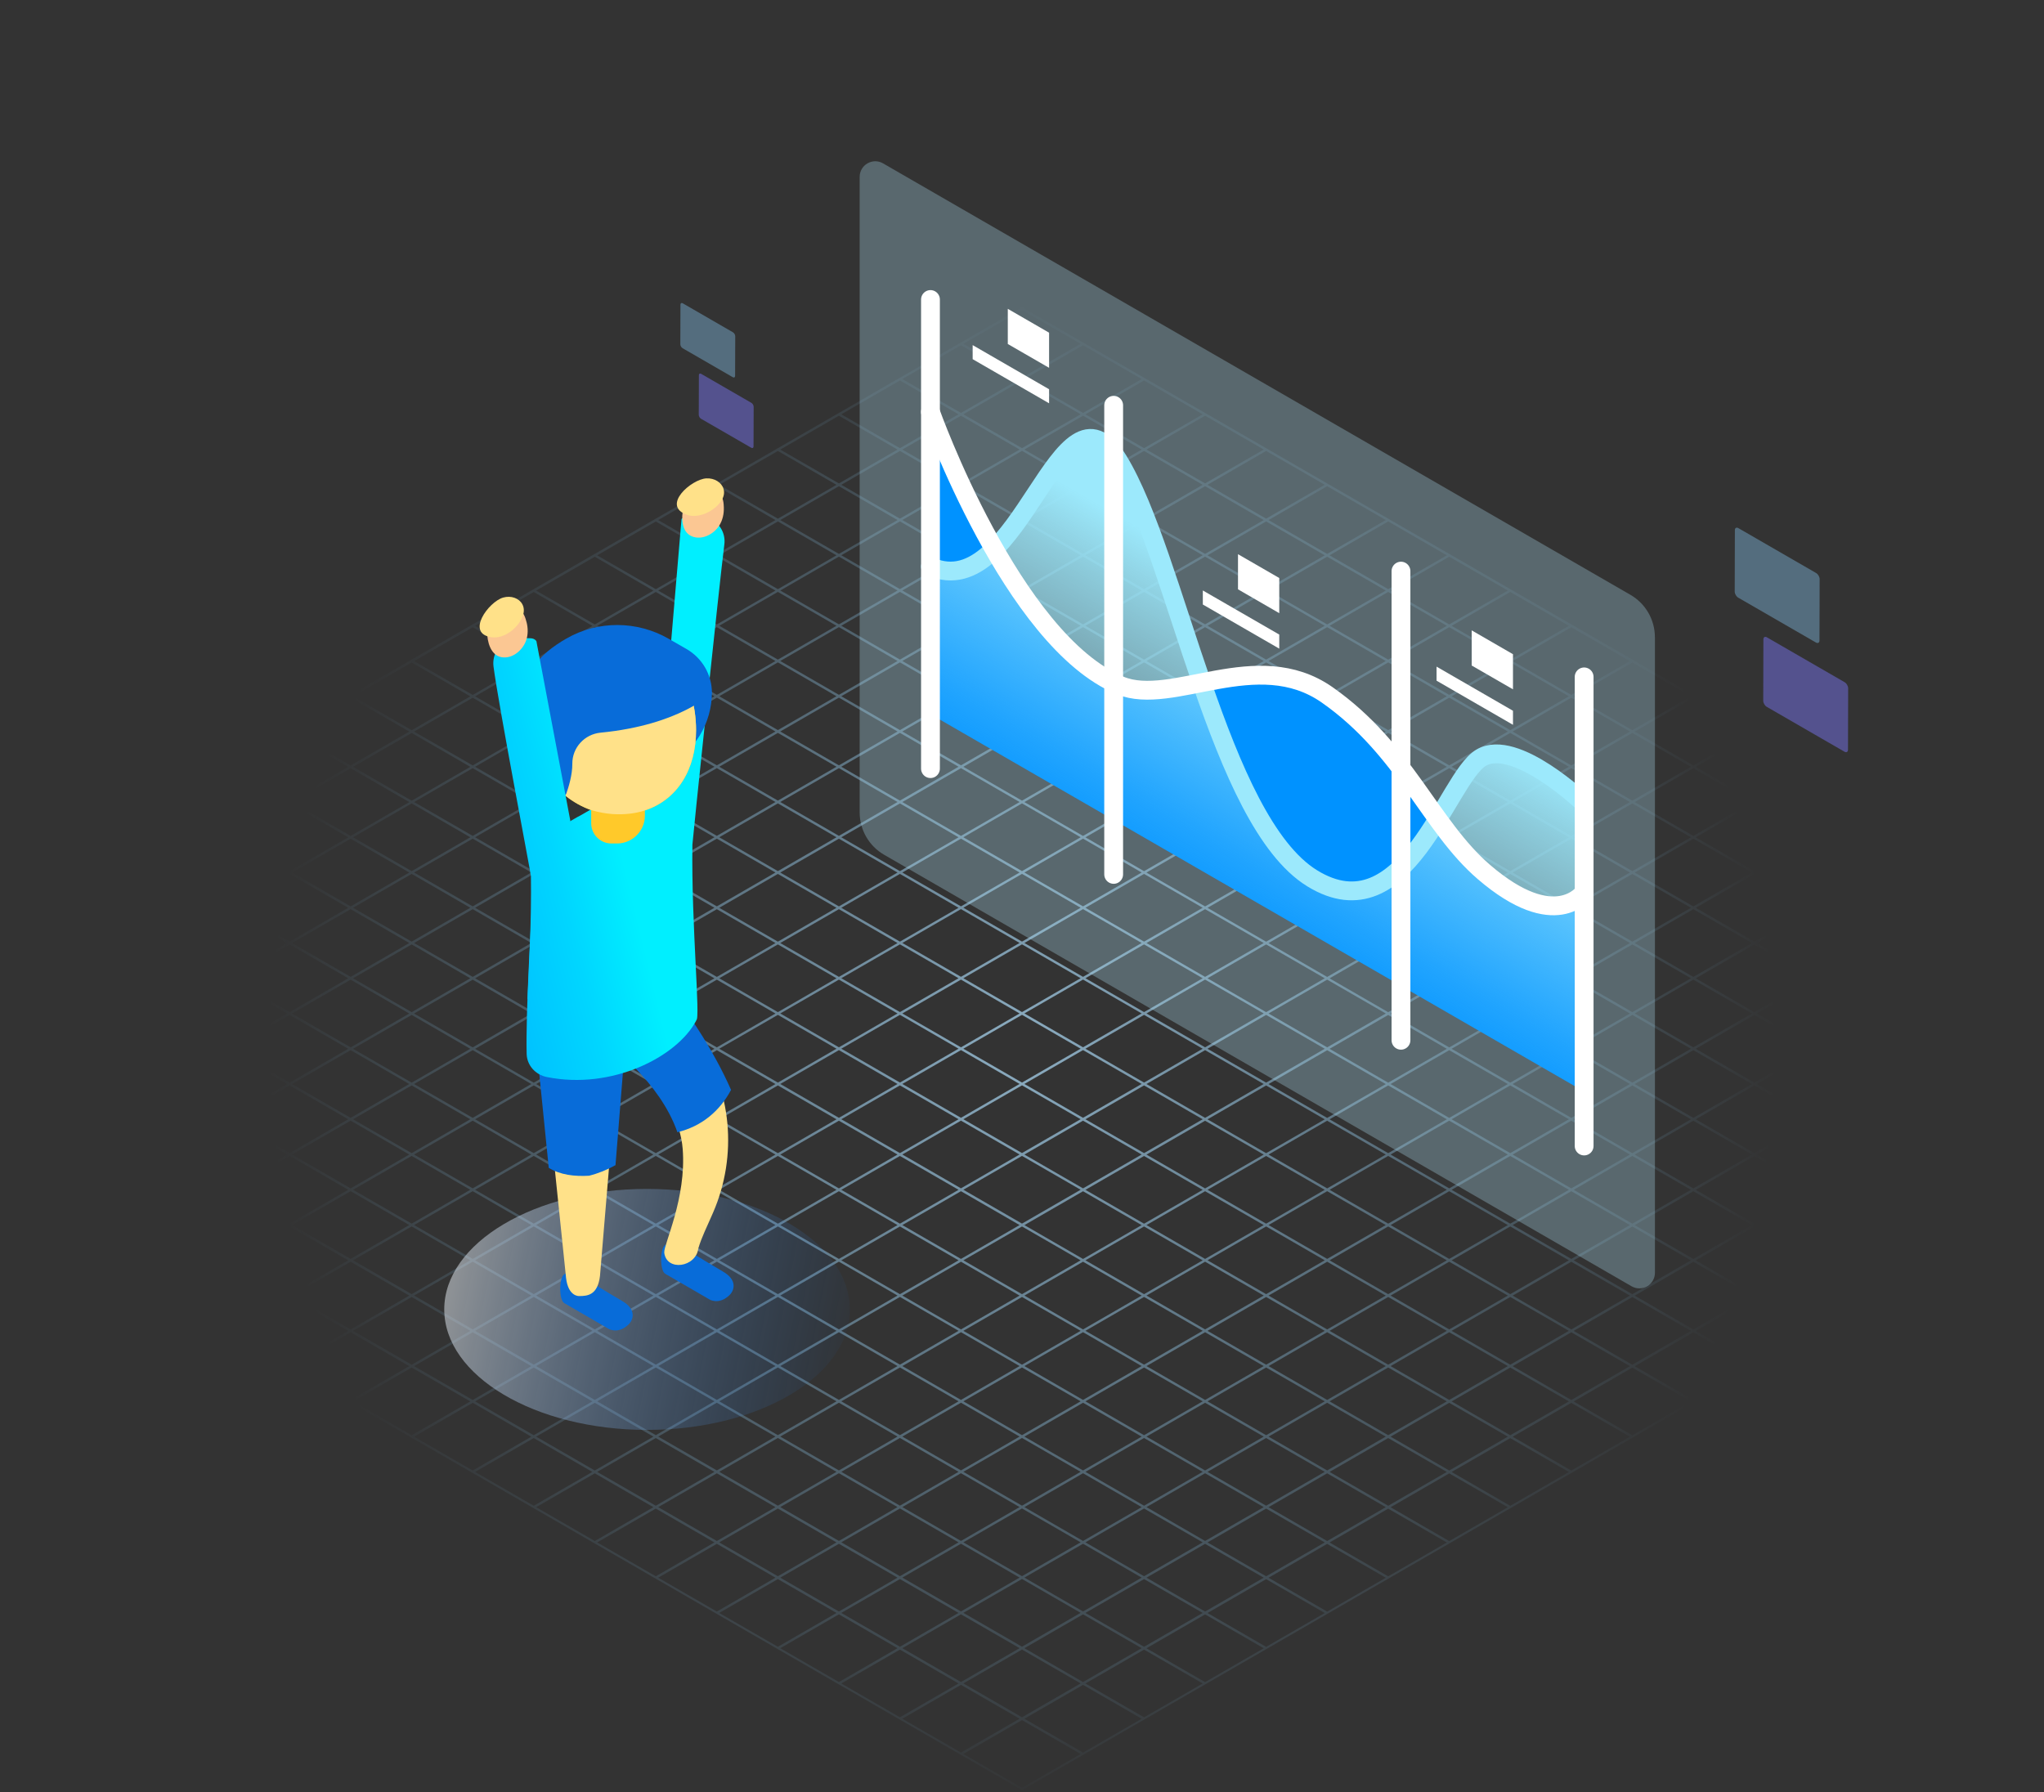 <svg width="414" height="363" viewBox="0 0 414 363" fill="none" xmlns="http://www.w3.org/2000/svg">
<rect x="0" y="0" width="414" height="363" fill="#333333" stroke="none"/>
<g clip-path="url(#clip0_2267_29663)">
<path d="M207.123 62.307L207 62.236L-52.766 212.214L-53.128 212.427L206.883 362.548L207.006 362.619L466.772 212.641L467.134 212.427L207.123 62.307ZM453.796 205.286L441.919 212.143L430.042 205.286L441.919 198.429L453.796 205.286ZM207.485 205.286L219.362 198.429L231.238 205.286L219.362 212.143L207.485 205.286ZM218.877 212.427L207 219.284L195.123 212.427L207 205.57L218.877 212.427ZM207 205.008L195.123 198.151L207 191.294L218.877 198.151L207 205.008ZM206.515 205.292L194.638 212.149L182.761 205.292L194.638 198.435L206.515 205.292ZM194.153 212.427L182.276 219.284L170.4 212.427L182.276 205.57L194.153 212.427ZM194.638 212.712L206.515 219.569L194.638 226.426L182.761 219.569L194.638 212.712ZM207 219.853L218.877 226.71L207 233.567L195.123 226.71L207 219.853ZM207.485 219.569L219.362 212.712L231.238 219.569L219.362 226.426L207.485 219.569ZM219.847 212.434L231.723 205.577L243.6 212.434L231.723 219.291L219.847 212.434ZM232.209 205.292L244.085 198.435L255.962 205.292L244.085 212.149L232.209 205.292ZM231.723 205.014L219.847 198.157L231.723 191.3L243.6 198.157L231.723 205.014ZM219.362 197.873L207.485 191.016L219.362 184.159L231.238 191.016L219.362 197.873ZM207 190.731L195.123 183.874L207 177.017L218.877 183.874L207 190.731ZM206.515 191.009L194.638 197.866L182.761 191.009L194.638 184.152L206.515 191.009ZM194.153 198.151L182.276 205.008L170.4 198.151L182.276 191.294L194.153 198.151ZM181.791 205.292L169.915 212.149L158.038 205.292L169.915 198.435L181.791 205.292ZM169.429 212.434L157.553 219.291L145.676 212.434L157.553 205.577L169.429 212.434ZM169.915 212.718L181.791 219.575L169.915 226.432L158.038 219.575L169.915 212.718ZM182.276 219.86L194.153 226.717L182.276 233.574L170.4 226.717L182.276 219.86ZM194.638 227.001L206.515 233.858L194.638 240.715L182.761 233.858L194.638 227.001ZM207 234.143L218.877 241L207 247.857L195.123 241L207 234.143ZM207.485 233.865L219.362 227.008L231.238 233.865L219.362 240.722L207.485 233.865ZM219.847 226.723L231.723 219.866L243.6 226.723L231.723 233.58L219.847 226.723ZM232.209 219.582L244.085 212.725L255.962 219.582L244.085 226.439L232.209 219.582ZM244.57 212.44L256.447 205.583L268.324 212.44L256.447 219.297L244.57 212.44ZM256.932 205.299L268.809 198.442L280.685 205.299L268.809 212.156L256.932 205.299ZM256.447 205.021L244.57 198.164L256.447 191.307L268.324 198.164L256.447 205.021ZM244.085 197.879L232.209 191.022L244.085 184.165L255.962 191.022L244.085 197.879ZM231.723 190.738L219.847 183.881L231.723 177.024L243.6 183.881L231.723 190.738ZM219.362 183.596L207.485 176.739L219.362 169.882L231.238 176.739L219.362 183.596ZM207 176.455L195.123 169.598L207 162.741L218.877 169.598L207 176.455ZM206.515 176.739L194.638 183.596L182.761 176.739L194.638 169.882L206.515 176.739ZM194.153 183.881L182.276 190.738L170.4 183.881L182.276 177.024L194.153 183.881ZM181.791 191.022L169.915 197.879L158.038 191.022L169.915 184.165L181.791 191.022ZM169.429 198.164L157.553 205.021L145.676 198.164L157.553 191.307L169.429 198.164ZM157.068 205.305L145.191 212.162L133.314 205.305L145.191 198.448L157.068 205.305ZM144.706 212.447L132.829 219.304L120.953 212.447L132.829 205.59L144.706 212.447ZM145.191 212.731L157.068 219.588L145.191 226.445L133.314 219.588L145.191 212.731ZM157.553 219.873L169.429 226.73L157.553 233.587L145.676 226.73L157.553 219.873ZM169.915 227.014L181.791 233.871L169.915 240.728L158.038 233.871L169.915 227.014ZM182.276 234.156L194.153 241.013L182.276 247.87L170.4 241.013L182.276 234.156ZM194.638 241.297L206.515 248.154L194.638 255.011L182.761 248.154L194.638 241.297ZM207 248.439L218.877 255.296L207 262.153L195.123 255.296L207 248.439ZM207.485 248.161L219.362 241.304L231.238 248.161L219.362 255.018L207.485 248.161ZM219.847 241.019L231.723 234.162L243.6 241.019L231.723 247.876L219.847 241.019ZM232.209 233.878L244.085 227.021L255.962 233.878L244.085 240.735L232.209 233.878ZM244.57 226.736L256.447 219.879L268.324 226.736L256.447 233.593L244.57 226.736ZM256.932 219.595L268.809 212.738L280.685 219.595L268.809 226.452L256.932 219.595ZM269.294 212.453L281.171 205.596L293.047 212.453L281.171 219.31L269.294 212.453ZM281.656 205.312L293.532 198.455L305.409 205.312L293.532 212.169L281.656 205.312ZM281.171 205.033L269.294 198.177L281.171 191.32L293.047 198.177L281.171 205.033ZM268.809 197.892L256.932 191.035L268.809 184.178L280.685 191.035L268.809 197.892ZM256.447 190.751L244.57 183.894L256.447 177.037L268.324 183.894L256.447 190.751ZM244.085 183.609L232.209 176.752L244.085 169.895L255.962 176.752L244.085 183.609ZM231.723 176.467L219.847 169.611L231.723 162.754L243.6 169.611L231.723 176.467ZM219.362 169.326L207.485 162.469L219.362 155.612L231.238 162.469L219.362 169.326ZM207 162.184L195.123 155.328L207 148.471L218.877 155.328L207 162.184ZM206.515 162.463L194.638 169.32L182.761 162.463L194.638 155.606L206.515 162.463ZM194.153 169.604L182.276 176.461L170.4 169.604L182.276 162.747L194.153 169.604ZM181.791 176.746L169.915 183.603L158.038 176.746L169.915 169.889L181.791 176.746ZM169.429 183.887L157.553 190.744L145.676 183.887L157.553 177.03L169.429 183.887ZM157.068 191.029L145.191 197.886L133.314 191.029L145.191 184.172L157.068 191.029ZM144.706 198.17L132.829 205.027L120.953 198.17L132.829 191.313L144.706 198.17ZM132.344 205.312L120.467 212.169L108.591 205.312L120.467 198.455L132.344 205.312ZM119.982 212.453L108.106 219.31L96.229 212.453L108.106 205.596L119.982 212.453ZM120.467 212.731L132.344 219.588L120.467 226.445L108.591 219.588L120.467 212.731ZM132.829 219.873L144.706 226.73L132.829 233.587L120.953 226.73L132.829 219.873ZM145.191 227.014L157.068 233.871L145.191 240.728L133.314 233.871L145.191 227.014ZM157.553 234.156L169.429 241.013L157.553 247.87L145.676 241.013L157.553 234.156ZM169.915 241.297L181.791 248.154L169.915 255.011L158.038 248.154L169.915 241.297ZM182.276 248.439L194.153 255.296L182.276 262.153L170.4 255.296L182.276 248.439ZM194.638 255.58L206.515 262.437L194.638 269.294L182.761 262.437L194.638 255.58ZM207 262.722L218.877 269.579L207 276.436L195.123 269.579L207 262.722ZM207.485 262.437L219.362 255.58L231.238 262.437L219.362 269.294L207.485 262.437ZM219.847 255.296L231.723 248.439L243.6 255.296L231.723 262.153L219.847 255.296ZM232.209 248.154L244.085 241.297L255.962 248.154L244.085 255.011L232.209 248.154ZM244.57 241.013L256.447 234.156L268.324 241.013L256.447 247.87L244.57 241.013ZM256.932 233.871L268.809 227.014L280.685 233.871L268.809 240.728L256.932 233.871ZM269.294 226.73L281.171 219.873L293.047 226.73L281.171 233.587L269.294 226.73ZM281.656 219.588L293.532 212.731L305.409 219.588L293.532 226.445L281.656 219.588ZM294.017 212.447L305.894 205.59L317.771 212.447L305.894 219.304L294.017 212.447ZM306.379 205.305L318.256 198.448L330.133 205.305L318.256 212.162L306.379 205.305ZM305.894 205.027L294.017 198.17L305.894 191.313L317.771 198.17L305.894 205.027ZM293.532 197.886L281.656 191.029L293.532 184.172L305.409 191.029L293.532 197.886ZM281.171 190.744L269.294 183.887L281.171 177.03L293.047 183.887L281.171 190.744ZM268.809 183.603L256.932 176.746L268.809 169.889L280.685 176.746L268.809 183.603ZM256.447 176.461L244.57 169.604L256.447 162.747L268.324 169.604L256.447 176.461ZM244.085 169.32L232.209 162.463L244.085 155.606L255.962 162.463L244.085 169.32ZM231.723 162.178L219.847 155.321L231.723 148.464L243.6 155.321L231.723 162.178ZM219.362 155.037L207.485 148.18L219.362 141.323L231.238 148.18L219.362 155.037ZM207 147.895L195.123 141.038L207 134.181L218.877 141.038L207 147.895ZM206.515 148.173L194.638 155.03L182.761 148.173L194.638 141.316L206.515 148.173ZM194.153 155.315L182.276 162.172L170.4 155.315L182.276 148.458L194.153 155.315ZM181.791 162.456L169.915 169.313L158.038 162.456L169.915 155.599L181.791 162.456ZM169.429 169.598L157.553 176.455L145.676 169.598L157.553 162.741L169.429 169.598ZM157.068 176.739L145.191 183.596L133.314 176.739L145.191 169.882L157.068 176.739ZM144.706 183.881L132.829 190.738L120.953 183.881L132.829 177.024L144.706 183.881ZM132.344 191.022L120.467 197.879L108.591 191.022L120.467 184.165L132.344 191.022ZM119.982 198.164L108.106 205.021L96.229 198.164L108.106 191.307L119.982 198.164ZM107.62 205.305L95.744 212.162L83.867 205.305L95.744 198.448L107.62 205.305ZM95.259 212.447L83.382 219.304L71.505 212.447L83.382 205.59L95.259 212.447ZM95.744 212.725L107.62 219.582L95.744 226.439L83.867 219.582L95.744 212.725ZM108.106 219.866L119.982 226.723L108.106 233.58L96.229 226.723L108.106 219.866ZM120.467 227.008L132.344 233.865L120.467 240.722L108.591 233.865L120.467 227.008ZM132.829 234.149L144.706 241.006L132.829 247.863L120.953 241.006L132.829 234.149ZM145.191 241.291L157.068 248.148L145.191 255.005L133.314 248.148L145.191 241.291ZM157.553 248.432L169.429 255.289L157.553 262.146L145.676 255.289L157.553 248.432ZM169.915 255.574L181.791 262.431L169.915 269.288L158.038 262.431L169.915 255.574ZM182.276 262.715L194.153 269.572L182.276 276.429L170.4 269.572L182.276 262.715ZM194.638 269.857L206.515 276.714L194.638 283.571L182.761 276.714L194.638 269.857ZM207 276.998L218.877 283.855L207 290.712L195.123 283.855L207 276.998ZM207.485 276.714L219.362 269.857L231.238 276.714L219.362 283.571L207.485 276.714ZM219.847 269.572L231.723 262.715L243.6 269.572L231.723 276.429L219.847 269.572ZM232.209 262.431L244.085 255.574L255.962 262.431L244.085 269.288L232.209 262.431ZM244.57 255.289L256.447 248.432L268.324 255.289L256.447 262.146L244.57 255.289ZM256.932 248.148L268.809 241.291L280.685 248.148L268.809 255.005L256.932 248.148ZM269.294 241.006L281.171 234.149L293.047 241.006L281.171 247.863L269.294 241.006ZM281.656 233.865L293.532 227.008L305.409 233.865L293.532 240.722L281.656 233.865ZM294.017 226.723L305.894 219.866L317.771 226.723L305.894 233.58L294.017 226.723ZM306.379 219.582L318.256 212.725L330.133 219.582L318.256 226.439L306.379 219.582ZM318.741 212.44L330.618 205.583L342.494 212.44L330.618 219.297L318.741 212.44ZM331.103 205.299L342.979 198.442L354.856 205.299L342.979 212.156L331.103 205.299ZM330.618 205.021L318.741 198.164L330.618 191.307L342.494 198.164L330.618 205.021ZM318.256 197.879L306.379 191.022L318.256 184.165L330.133 191.022L318.256 197.879ZM305.894 190.738L294.017 183.881L305.894 177.024L317.771 183.881L305.894 190.738ZM293.532 183.596L281.656 176.739L293.532 169.882L305.409 176.739L293.532 183.596ZM281.171 176.455L269.294 169.598L281.171 162.741L293.047 169.598L281.171 176.455ZM268.809 169.313L256.932 162.456L268.809 155.599L280.685 162.456L268.809 169.313ZM256.447 162.172L244.57 155.315L256.447 148.458L268.324 155.315L256.447 162.172ZM244.085 155.03L232.209 148.173L244.085 141.316L255.962 148.173L244.085 155.03ZM231.723 147.889L219.847 141.032L231.723 134.175L243.6 141.032L231.723 147.889ZM219.362 140.747L207.485 133.89L219.362 127.033L231.238 133.89L219.362 140.747ZM207 133.606L195.123 126.749L207 119.892L218.877 126.749L207 133.606ZM206.515 133.89L194.638 140.747L182.761 133.89L194.638 127.033L206.515 133.89ZM194.153 141.032L182.276 147.889L170.4 141.032L182.276 134.175L194.153 141.032ZM181.791 148.173L169.915 155.03L158.038 148.173L169.915 141.316L181.791 148.173ZM169.429 155.315L157.553 162.172L145.676 155.315L157.553 148.458L169.429 155.315ZM157.068 162.456L145.191 169.313L133.314 162.456L145.191 155.599L157.068 162.456ZM144.706 169.598L132.829 176.455L120.953 169.598L132.829 162.741L144.706 169.598ZM132.344 176.739L120.467 183.596L108.591 176.739L120.467 169.882L132.344 176.739ZM119.982 183.881L108.106 190.738L96.229 183.881L108.106 177.024L119.982 183.881ZM107.62 191.022L95.744 197.879L83.867 191.022L95.744 184.165L107.62 191.022ZM95.259 198.164L83.382 205.021L71.505 198.164L83.382 191.307L95.259 198.164ZM82.897 205.305L71.02 212.162L59.144 205.305L71.02 198.448L82.897 205.305ZM70.535 212.447L58.658 219.304L46.782 212.447L58.658 205.59L70.535 212.447ZM71.02 212.725L82.897 219.582L71.02 226.439L59.144 219.582L71.02 212.725ZM83.382 219.866L95.259 226.723L83.382 233.58L71.505 226.723L83.382 219.866ZM95.744 227.008L107.62 233.865L95.744 240.722L83.867 233.865L95.744 227.008ZM108.106 234.149L119.982 241.006L108.106 247.863L96.229 241.006L108.106 234.149ZM120.467 241.291L132.344 248.148L120.467 255.005L108.591 248.148L120.467 241.291ZM132.829 248.432L144.706 255.289L132.829 262.146L120.953 255.289L132.829 248.432ZM145.191 255.574L157.068 262.431L145.191 269.288L133.314 262.431L145.191 255.574ZM157.553 262.715L169.429 269.572L157.553 276.429L145.676 269.572L157.553 262.715ZM169.915 269.857L181.791 276.714L169.915 283.571L158.038 276.714L169.915 269.857ZM182.276 276.998L194.153 283.855L182.276 290.712L170.4 283.855L182.276 276.998ZM194.638 284.14L206.515 290.997L194.638 297.854L182.761 290.997L194.638 284.14ZM207 291.281L218.877 298.138L207 304.995L195.123 298.138L207 291.281ZM207.485 291.003L219.362 284.146L231.238 291.003L219.362 297.86L207.485 291.003ZM219.847 283.862L231.723 277.005L243.6 283.862L231.723 290.719L219.847 283.862ZM232.209 276.72L244.085 269.863L255.962 276.72L244.085 283.577L232.209 276.72ZM244.57 269.579L256.447 262.722L268.324 269.579L256.447 276.436L244.57 269.579ZM256.932 262.437L268.809 255.58L280.685 262.437L268.809 269.294L256.932 262.437ZM269.294 255.296L281.171 248.439L293.047 255.296L281.171 262.153L269.294 255.296ZM281.656 248.154L293.532 241.297L305.409 248.154L293.532 255.011L281.656 248.154ZM294.017 241.013L305.894 234.156L317.771 241.013L305.894 247.87L294.017 241.013ZM306.379 233.871L318.256 227.014L330.133 233.871L318.256 240.728L306.379 233.871ZM318.741 226.73L330.618 219.873L342.494 226.73L330.618 233.587L318.741 226.73ZM331.103 219.588L342.979 212.731L354.856 219.588L342.979 226.445L331.103 219.588ZM343.465 212.447L355.341 205.59L367.218 212.447L355.341 219.304L343.465 212.447ZM355.826 205.305L367.703 198.448L379.58 205.305L367.703 212.162L355.826 205.305ZM355.341 205.027L343.465 198.17L355.341 191.313L367.218 198.17L355.341 205.027ZM342.979 197.886L331.103 191.029L342.979 184.172L354.856 191.029L342.979 197.886ZM330.618 190.744L318.741 183.887L330.618 177.03L342.494 183.887L330.618 190.744ZM318.256 183.603L306.379 176.746L318.256 169.889L330.133 176.746L318.256 183.603ZM305.894 176.461L294.017 169.604L305.894 162.747L317.771 169.604L305.894 176.461ZM293.532 169.32L281.656 162.463L293.532 155.606L305.409 162.463L293.532 169.32ZM281.171 162.178L269.294 155.321L281.171 148.464L293.047 155.321L281.171 162.178ZM268.809 155.037L256.932 148.18L268.809 141.323L280.685 148.18L268.809 155.037ZM256.447 147.895L244.57 141.038L256.447 134.181L268.324 141.038L256.447 147.895ZM244.085 140.754L232.209 133.897L244.085 127.04L255.962 133.897L244.085 140.754ZM231.723 133.612L219.847 126.755L231.723 119.898L243.6 126.755L231.723 133.612ZM219.362 126.471L207.485 119.614L219.362 112.757L231.238 119.614L219.362 126.471ZM207 119.329L195.123 112.472L207 105.615L218.877 112.472L207 119.329ZM206.515 119.607L194.638 126.464L182.761 119.607L194.638 112.75L206.515 119.607ZM194.153 126.749L182.276 133.606L170.4 126.749L182.276 119.892L194.153 126.749ZM181.791 133.89L169.915 140.747L158.038 133.89L169.915 127.033L181.791 133.89ZM169.429 141.032L157.553 147.889L145.676 141.032L157.553 134.175L169.429 141.032ZM157.068 148.173L145.191 155.03L133.314 148.173L145.191 141.316L157.068 148.173ZM144.706 155.315L132.829 162.172L120.953 155.315L132.829 148.458L144.706 155.315ZM132.344 162.456L120.467 169.313L108.591 162.456L120.467 155.599L132.344 162.456ZM119.982 169.598L108.106 176.455L96.229 169.598L108.106 162.741L119.982 169.598ZM107.62 176.739L95.744 183.596L83.867 176.739L95.744 169.882L107.62 176.739ZM95.259 183.881L83.382 190.738L71.505 183.881L83.382 177.024L95.259 183.881ZM82.897 191.022L71.02 197.879L59.144 191.022L71.02 184.165L82.897 191.022ZM70.535 198.164L58.658 205.021L46.782 198.164L58.658 191.307L70.535 198.164ZM58.173 205.305L46.297 212.162L34.42 205.305L46.297 198.448L58.173 205.305ZM45.812 212.447L33.935 219.304L22.058 212.447L33.935 205.59L45.812 212.447ZM46.297 212.725L58.173 219.582L46.297 226.439L34.42 219.582L46.297 212.725ZM58.658 219.866L70.535 226.723L58.658 233.58L46.782 226.723L58.658 219.866ZM71.02 227.008L82.897 233.865L71.02 240.722L59.144 233.865L71.02 227.008ZM83.382 234.149L95.259 241.006L83.382 247.863L71.505 241.006L83.382 234.149ZM95.744 241.291L107.62 248.148L95.744 255.005L83.867 248.148L95.744 241.291ZM108.106 248.432L119.982 255.289L108.106 262.146L96.229 255.289L108.106 248.432ZM120.467 255.574L132.344 262.431L120.467 269.288L108.591 262.431L120.467 255.574ZM132.829 262.715L144.706 269.572L132.829 276.429L120.953 269.572L132.829 262.715ZM145.191 269.857L157.068 276.714L145.191 283.571L133.314 276.714L145.191 269.857ZM157.553 276.998L169.429 283.855L157.553 290.712L145.676 283.855L157.553 276.998ZM169.915 284.14L181.791 290.997L169.915 297.854L158.038 290.997L169.915 284.14ZM182.276 291.281L194.153 298.138L182.276 304.995L170.4 298.138L182.276 291.281ZM194.638 298.423L206.515 305.28L194.638 312.137L182.761 305.28L194.638 298.423ZM207 305.564L218.877 312.421L207 319.278L195.123 312.421L207 305.564ZM207.485 305.286L219.362 298.429L231.238 305.286L219.362 312.143L207.485 305.286ZM219.847 298.145L231.723 291.288L243.6 298.145L231.723 305.002L219.847 298.145ZM232.209 291.003L244.085 284.146L255.962 291.003L244.085 297.86L232.209 291.003ZM244.57 283.862L256.447 277.005L268.324 283.862L256.447 290.719L244.57 283.862ZM256.932 276.72L268.809 269.863L280.685 276.72L268.809 283.577L256.932 276.72ZM269.294 269.579L281.171 262.722L293.047 269.579L281.171 276.436L269.294 269.579ZM281.656 262.437L293.532 255.58L305.409 262.437L293.532 269.294L281.656 262.437ZM294.017 255.296L305.894 248.439L317.771 255.296L305.894 262.153L294.017 255.296ZM306.379 248.154L318.256 241.297L330.133 248.154L318.256 255.011L306.379 248.154ZM318.741 241.013L330.618 234.156L342.494 241.013L330.618 247.87L318.741 241.013ZM331.103 233.871L342.979 227.014L354.856 233.871L342.979 240.728L331.103 233.871ZM343.465 226.73L355.341 219.873L367.218 226.73L355.341 233.587L343.465 226.73ZM355.826 219.588L367.703 212.731L379.58 219.588L367.703 226.445L355.826 219.588ZM368.188 212.447L380.065 205.59L391.941 212.447L380.065 219.304L368.188 212.447ZM380.55 205.305L392.427 198.448L404.303 205.305L392.427 212.162L380.55 205.305ZM380.065 205.027L368.188 198.17L380.065 191.313L391.941 198.17L380.065 205.027ZM367.703 197.886L355.826 191.029L367.703 184.172L379.58 191.029L367.703 197.886ZM355.341 190.744L343.465 183.887L355.341 177.03L367.218 183.887L355.341 190.744ZM342.979 183.603L331.103 176.746L342.979 169.889L354.856 176.746L342.979 183.603ZM330.618 176.461L318.741 169.604L330.618 162.747L342.494 169.604L330.618 176.461ZM318.256 169.32L306.379 162.463L318.256 155.606L330.133 162.463L318.256 169.32ZM305.894 162.178L294.017 155.321L305.894 148.464L317.771 155.321L305.894 162.178ZM293.532 155.037L281.656 148.18L293.532 141.323L305.409 148.18L293.532 155.037ZM281.171 147.895L269.294 141.038L281.171 134.181L293.047 141.038L281.171 147.895ZM268.809 140.754L256.932 133.897L268.809 127.04L280.685 133.897L268.809 140.754ZM256.447 133.612L244.57 126.755L256.447 119.898L268.324 126.755L256.447 133.612ZM244.085 126.471L232.209 119.614L244.085 112.757L255.962 119.614L244.085 126.471ZM231.723 119.329L219.847 112.472L231.723 105.615L243.6 112.472L231.723 119.329ZM219.362 112.188L207.485 105.331L219.362 98.474L231.238 105.331L219.362 112.188ZM207 105.046L195.123 98.189L207 91.332L218.877 98.189L207 105.046ZM206.515 105.331L194.638 112.188L182.761 105.331L194.638 98.474L206.515 105.331ZM194.153 112.472L182.276 119.329L170.4 112.472L182.276 105.615L194.153 112.472ZM181.791 119.614L169.915 126.471L158.038 119.614L169.915 112.757L181.791 119.614ZM169.429 126.755L157.553 133.612L145.676 126.755L157.553 119.898L169.429 126.755ZM157.068 133.897L145.191 140.754L133.314 133.897L145.191 127.04L157.068 133.897ZM144.706 141.038L132.829 147.895L120.953 141.038L132.829 134.181L144.706 141.038ZM132.344 148.18L120.467 155.037L108.591 148.18L120.467 141.323L132.344 148.18ZM119.982 155.321L108.106 162.178L96.229 155.321L108.106 148.464L119.982 155.321ZM107.62 162.463L95.744 169.32L83.867 162.463L95.744 155.606L107.62 162.463ZM95.259 169.604L83.382 176.461L71.505 169.604L83.382 162.747L95.259 169.604ZM82.897 176.746L71.02 183.603L59.144 176.746L71.02 169.889L82.897 176.746ZM70.535 183.887L58.658 190.744L46.782 183.887L58.658 177.03L70.535 183.887ZM58.173 191.029L46.297 197.886L34.42 191.029L46.297 184.172L58.173 191.029ZM45.812 198.17L33.935 205.027L22.058 198.17L33.935 191.313L45.812 198.17ZM33.45 205.312L21.573 212.169L9.697 205.312L21.573 198.455L33.45 205.312ZM21.088 212.453L9.211 219.31L-2.665 212.453L9.211 205.596L21.088 212.453ZM21.573 212.731L33.45 219.588L21.573 226.445L9.697 219.588L21.573 212.731ZM33.935 219.873L45.812 226.73L33.935 233.587L22.058 226.73L33.935 219.873ZM46.297 227.008L58.173 233.865L46.297 240.722L34.42 233.865L46.297 227.008ZM58.658 234.149L70.535 241.006L58.658 247.863L46.782 241.006L58.658 234.149ZM71.02 241.291L82.897 248.148L71.02 255.005L59.144 248.148L71.02 241.291ZM83.382 248.432L95.259 255.289L83.382 262.146L71.505 255.289L83.382 248.432ZM95.744 255.574L107.62 262.431L95.744 269.288L83.867 262.431L95.744 255.574ZM108.106 262.715L119.982 269.572L108.106 276.429L96.229 269.572L108.106 262.715ZM120.467 269.857L132.344 276.714L120.467 283.571L108.591 276.714L120.467 269.857ZM132.829 276.998L144.706 283.855L132.829 290.712L120.953 283.855L132.829 276.998ZM145.191 284.14L157.068 290.997L145.191 297.854L133.314 290.997L145.191 284.14ZM157.553 291.281L169.429 298.138L157.553 304.995L145.676 298.138L157.553 291.281ZM169.915 298.423L181.791 305.28L169.915 312.137L158.038 305.28L169.915 298.423ZM182.276 305.564L194.153 312.421L182.276 319.278L170.4 312.421L182.276 305.564ZM194.638 312.706L206.515 319.563L194.638 326.42L182.761 319.563L194.638 312.706ZM207 319.847L218.877 326.704L207 333.561L195.123 326.704L207 319.847ZM207.485 319.569L219.362 312.712L231.238 319.569L219.362 326.426L207.485 319.569ZM219.847 312.428L231.723 305.571L243.6 312.428L231.723 319.285L219.847 312.428ZM232.209 305.286L244.085 298.429L255.962 305.286L244.085 312.143L232.209 305.286ZM244.57 298.145L256.447 291.288L268.324 298.145L256.447 305.002L244.57 298.145ZM256.932 291.003L268.809 284.146L280.685 291.003L268.809 297.86L256.932 291.003ZM269.294 283.862L281.171 277.005L293.047 283.862L281.171 290.719L269.294 283.862ZM281.656 276.72L293.532 269.863L305.409 276.72L293.532 283.577L281.656 276.72ZM294.017 269.579L305.894 262.722L317.771 269.579L305.894 276.436L294.017 269.579ZM306.379 262.444L318.256 255.587L330.133 262.444L318.256 269.301L306.379 262.444ZM318.741 255.302L330.618 248.445L342.494 255.302L330.618 262.159L318.741 255.302ZM331.103 248.161L342.979 241.304L354.856 248.161L342.979 255.018L331.103 248.161ZM343.465 241.019L355.341 234.162L367.218 241.019L355.341 247.876L343.465 241.019ZM355.826 233.878L367.703 227.021L379.58 233.878L367.703 240.735L355.826 233.878ZM368.188 226.736L380.065 219.879L391.941 226.736L380.065 233.593L368.188 226.736ZM380.55 219.595L392.427 212.738L404.303 219.595L392.427 226.452L380.55 219.595ZM392.912 212.453L404.788 205.596L416.665 212.453L404.788 219.31L392.912 212.453ZM405.274 205.312L417.15 198.455L429.027 205.312L417.15 212.169L405.274 205.312ZM404.788 205.033L392.912 198.177L404.788 191.32L416.665 198.177L404.788 205.033ZM392.427 197.892L380.55 191.035L392.427 184.178L404.303 191.035L392.427 197.892ZM380.065 190.751L368.188 183.894L380.065 177.037L391.941 183.894L380.065 190.751ZM367.703 183.609L355.826 176.752L367.703 169.895L379.58 176.752L367.703 183.609ZM355.341 176.467L343.465 169.611L355.341 162.754L367.218 169.611L355.341 176.467ZM342.979 169.326L331.103 162.469L342.979 155.612L354.856 162.469L342.979 169.326ZM330.618 162.184L318.741 155.328L330.618 148.471L342.494 155.328L330.618 162.184ZM318.256 155.043L306.379 148.186L318.256 141.329L330.133 148.186L318.256 155.043ZM305.894 147.901L294.017 141.045L305.894 134.188L317.771 141.045L305.894 147.901ZM293.532 140.76L281.656 133.903L293.532 127.046L305.409 133.903L293.532 140.76ZM281.171 133.618L269.294 126.762L281.171 119.905L293.047 126.762L281.171 133.618ZM268.809 126.483L256.932 119.627L268.809 112.77L280.685 119.627L268.809 126.483ZM256.447 119.342L244.57 112.485L256.447 105.628L268.324 112.485L256.447 119.342ZM244.085 112.2L232.209 105.344L244.085 98.487L255.962 105.344L244.085 112.2ZM231.723 105.059L219.847 98.202L231.723 91.345L243.6 98.202L231.723 105.059ZM219.362 97.918L207.485 91.061L219.362 84.204L231.238 91.061L219.362 97.918ZM207 90.776L195.123 83.919L207 77.062L218.877 83.919L207 90.776ZM206.515 91.061L194.638 97.918L182.761 91.061L194.638 84.204L206.515 91.061ZM194.153 98.202L182.276 105.059L170.4 98.202L182.276 91.345L194.153 98.202ZM181.791 105.344L169.915 112.2L158.038 105.344L169.915 98.487L181.791 105.344ZM169.429 112.485L157.553 119.342L145.676 112.485L157.553 105.628L169.429 112.485ZM157.068 119.627L145.191 126.483L133.314 119.627L145.191 112.77L157.068 119.627ZM144.706 126.768L132.829 133.625L120.953 126.768L132.829 119.911L144.706 126.768ZM132.344 133.91L120.467 140.766L108.591 133.91L120.467 127.053L132.344 133.91ZM119.982 141.051L108.106 147.908L96.229 141.051L108.106 134.194L119.982 141.051ZM107.62 148.193L95.744 155.049L83.867 148.193L95.744 141.336L107.62 148.193ZM95.259 155.334L83.382 162.191L71.505 155.334L83.382 148.477L95.259 155.334ZM82.897 162.476L71.02 169.332L59.144 162.476L71.02 155.619L82.897 162.476ZM70.535 169.617L58.658 176.474L46.782 169.617L58.658 162.76L70.535 169.617ZM58.173 176.759L46.297 183.615L34.42 176.759L46.297 169.902L58.173 176.759ZM45.812 183.9L33.935 190.757L22.058 183.9L33.935 177.043L45.812 183.9ZM33.45 191.042L21.573 197.898L9.697 191.042L21.573 184.185L33.45 191.042ZM21.088 198.183L9.211 205.04L-2.665 198.183L9.211 191.326L21.088 198.183ZM8.726 205.325L-3.15 212.181L-15.027 205.325L-3.15 198.468L8.726 205.325ZM-3.636 212.466L-15.512 219.323L-27.389 212.466L-15.512 205.609L-3.636 212.466ZM-3.15 212.744L8.726 219.601L-3.15 226.458L-15.027 219.601L-3.15 212.744ZM9.211 219.886L21.088 226.743L9.211 233.599L-2.665 226.743L9.211 219.886ZM21.573 227.027L33.45 233.884L21.573 240.741L9.697 233.884L21.573 227.027ZM33.935 234.162L45.812 241.019L33.935 247.876L22.058 241.019L33.935 234.162ZM46.297 241.304L58.173 248.161L46.297 255.018L34.42 248.161L46.297 241.304ZM58.658 248.445L70.535 255.302L58.658 262.159L46.782 255.302L58.658 248.445ZM71.02 255.587L82.897 262.444L71.02 269.301L59.144 262.444L71.02 255.587ZM83.382 262.728L95.259 269.585L83.382 276.442L71.505 269.585L83.382 262.728ZM95.744 269.87L107.62 276.727L95.744 283.584L83.867 276.727L95.744 269.87ZM108.106 277.011L119.982 283.868L108.106 290.725L96.229 283.868L108.106 277.011ZM120.467 284.153L132.344 291.01L120.467 297.867L108.591 291.01L120.467 284.153ZM132.829 291.294L144.706 298.151L132.829 305.008L120.953 298.151L132.829 291.294ZM145.191 298.436L157.068 305.293L145.191 312.15L133.314 305.293L145.191 298.436ZM157.553 305.577L169.429 312.434L157.553 319.291L145.676 312.434L157.553 305.577ZM169.915 312.719L181.791 319.576L169.915 326.433L158.038 319.576L169.915 312.719ZM182.276 319.86L194.153 326.717L182.276 333.574L170.4 326.717L182.276 319.86ZM194.638 327.002L206.515 333.859L194.638 340.716L182.761 333.859L194.638 327.002ZM207 334.143L218.877 341L207 347.857L195.123 341L207 334.143ZM207.485 333.865L219.362 327.008L231.238 333.865L219.362 340.722L207.485 333.865ZM219.847 326.724L231.723 319.867L243.6 326.724L231.723 333.58L219.847 326.724ZM232.209 319.582L244.085 312.725L255.962 319.582L244.085 326.439L232.209 319.582ZM244.57 312.441L256.447 305.584L268.324 312.441L256.447 319.297L244.57 312.441ZM256.932 305.299L268.809 298.442L280.685 305.299L268.809 312.156L256.932 305.299ZM269.294 298.158L281.171 291.301L293.047 298.158L281.171 305.014L269.294 298.158ZM281.656 291.016L293.532 284.159L305.409 291.016L293.532 297.873L281.656 291.016ZM294.017 283.875L305.894 277.018L317.771 283.875L305.894 290.731L294.017 283.875ZM306.379 276.733L318.256 269.876L330.133 276.733L318.256 283.59L306.379 276.733ZM318.741 269.592L330.618 262.735L342.494 269.592L330.618 276.448L318.741 269.592ZM331.103 262.45L342.979 255.593L354.856 262.45L342.979 269.307L331.103 262.45ZM343.465 255.309L355.341 248.452L367.218 255.309L355.341 262.165L343.465 255.309ZM355.826 248.167L367.703 241.31L379.58 248.167L367.703 255.024L355.826 248.167ZM368.188 241.026L380.065 234.169L391.941 241.026L380.065 247.882L368.188 241.026ZM380.55 233.884L392.427 227.027L404.303 233.884L392.427 240.741L380.55 233.884ZM392.912 226.743L404.788 219.886L416.665 226.743L404.788 233.599L392.912 226.743ZM405.274 219.601L417.15 212.744L429.027 219.601L417.15 226.458L405.274 219.601ZM417.635 212.46L429.512 205.603L441.389 212.46L429.512 219.316L417.635 212.46ZM441.389 198.183L429.512 205.04L417.635 198.183L429.512 191.326L441.389 198.183ZM429.027 191.042L417.15 197.898L405.274 191.042L417.15 184.185L429.027 191.042ZM416.665 183.9L404.788 190.757L392.912 183.9L404.788 177.043L416.665 183.9ZM404.303 176.759L392.427 183.615L380.55 176.759L392.427 169.902L404.303 176.759ZM391.941 169.617L380.065 176.474L368.188 169.617L380.065 162.76L391.941 169.617ZM379.58 162.476L367.703 169.332L355.826 162.476L367.703 155.619L379.58 162.476ZM367.218 155.334L355.341 162.191L343.465 155.334L355.341 148.477L367.218 155.334ZM354.856 148.193L342.979 155.049L331.103 148.193L342.979 141.336L354.856 148.193ZM342.494 141.051L330.618 147.908L318.741 141.051L330.618 134.194L342.494 141.051ZM330.133 133.91L318.256 140.766L306.379 133.91L318.256 127.053L330.133 133.91ZM317.771 126.768L305.894 133.625L294.017 126.768L305.894 119.911L317.771 126.768ZM305.409 119.627L293.532 126.483L281.656 119.627L293.532 112.77L305.409 119.627ZM293.047 112.485L281.171 119.342L269.294 112.485L281.171 105.628L293.047 112.485ZM280.685 105.344L268.809 112.2L256.932 105.344L268.809 98.487L280.685 105.344ZM268.324 98.202L256.447 105.059L244.57 98.202L256.447 91.345L268.324 98.202ZM255.962 91.061L244.085 97.918L232.209 91.061L244.085 84.204L255.962 91.061ZM243.6 83.926L231.723 90.782L219.847 83.926L231.723 77.069L243.6 83.926ZM231.238 76.784L219.362 83.641L207.485 76.784L219.362 69.927L231.238 76.784ZM207 62.786L218.877 69.643L207 76.499L195.123 69.643L207 62.786ZM194.638 69.927L206.515 76.784L194.638 83.641L182.761 76.784L194.638 69.927ZM182.276 77.069L194.153 83.926L182.276 90.782L170.4 83.926L182.276 77.069ZM169.915 84.21L181.791 91.067L169.915 97.924L158.038 91.067L169.915 84.21ZM157.553 91.352L169.429 98.209L157.553 105.065L145.676 98.209L157.553 91.352ZM145.191 98.493L157.068 105.35L145.191 112.207L133.314 105.35L145.191 98.493ZM132.829 105.635L144.706 112.492L132.829 119.348L120.953 112.492L132.829 105.635ZM120.467 112.776L132.344 119.633L120.467 126.49L108.591 119.633L120.467 112.776ZM108.106 119.918L119.982 126.775L108.106 133.631L96.229 126.775L108.106 119.918ZM95.744 127.059L107.62 133.916L95.744 140.773L83.867 133.916L95.744 127.059ZM83.382 134.201L95.259 141.058L83.382 147.914L71.505 141.058L83.382 134.201ZM71.02 141.336L82.897 148.193L71.02 155.049L59.144 148.193L71.02 141.336ZM58.658 148.477L70.535 155.334L58.658 162.191L46.782 155.334L58.658 148.477ZM46.297 155.619L58.173 162.476L46.297 169.332L34.42 162.476L46.297 155.619ZM33.935 162.76L45.812 169.617L33.935 176.474L22.058 169.617L33.935 162.76ZM21.573 169.895L33.45 176.752L21.573 183.609L9.697 176.752L21.573 169.895ZM9.211 177.037L21.088 183.894L9.211 190.751L-2.665 183.894L9.211 177.037ZM-3.15 184.178L8.726 191.035L-3.15 197.892L-15.027 191.035L-3.15 184.178ZM-15.512 191.32L-3.636 198.177L-15.512 205.033L-27.389 198.177L-15.512 191.32ZM-27.874 198.461L-15.997 205.318L-27.874 212.175L-39.751 205.318L-27.874 198.461ZM-52.112 212.46L-40.236 205.603L-28.359 212.46L-40.236 219.316L-52.112 212.46ZM-39.751 219.601L-27.874 212.744L-15.997 219.601L-27.874 226.458L-39.751 219.601ZM-27.389 226.743L-15.512 219.886L-3.636 226.743L-15.512 233.599L-27.389 226.743ZM-15.027 233.884L-3.15 227.027L8.726 233.884L-3.15 240.741L-15.027 233.884ZM-2.665 241.026L9.211 234.169L21.088 241.026L9.211 247.882L-2.665 241.026ZM9.697 248.167L21.573 241.31L33.45 248.167L21.573 255.024L9.697 248.167ZM22.058 255.309L33.935 248.452L45.812 255.309L33.935 262.165L22.058 255.309ZM34.42 262.45L46.297 255.593L58.173 262.45L46.297 269.307L34.42 262.45ZM46.782 269.592L58.658 262.735L70.535 269.592L58.658 276.448L46.782 269.592ZM59.144 276.733L71.02 269.876L82.897 276.733L71.02 283.59L59.144 276.733ZM71.505 283.875L83.382 277.018L95.259 283.875L83.382 290.731L71.505 283.875ZM83.867 291.016L95.744 284.159L107.62 291.016L95.744 297.873L83.867 291.016ZM96.229 298.158L108.106 291.301L119.982 298.158L108.106 305.014L96.229 298.158ZM108.591 305.299L120.467 298.442L132.344 305.299L120.467 312.156L108.591 305.299ZM120.953 312.441L132.829 305.584L144.706 312.441L132.829 319.297L120.953 312.441ZM133.314 319.582L145.191 312.725L157.068 319.582L145.191 326.439L133.314 319.582ZM145.676 326.724L157.553 319.867L169.429 326.724L157.553 333.58L145.676 326.724ZM158.038 333.865L169.915 327.008L181.791 333.865L169.915 340.722L158.038 333.865ZM170.4 341.007L182.276 334.15L194.153 341.007L182.276 347.863L170.4 341.007ZM182.761 348.148L194.638 341.291L206.515 348.148L194.638 355.005L182.761 348.148ZM207 362.147L195.123 355.29L207 348.433L218.877 355.29L207 362.147ZM219.362 355.011L207.485 348.155L219.362 341.298L231.238 348.155L219.362 355.011ZM231.723 347.87L219.847 341.013L231.723 334.156L243.6 341.013L231.723 347.87ZM244.085 340.735L232.209 333.878L244.085 327.021L255.962 333.878L244.085 340.735ZM256.447 333.593L244.57 326.737L256.447 319.88L268.324 326.737L256.447 333.593ZM268.809 326.452L256.932 319.595L268.809 312.738L280.685 319.595L268.809 326.452ZM281.171 319.31L269.294 312.454L281.171 305.597L293.047 312.454L281.171 319.31ZM293.532 312.169L281.656 305.312L293.532 298.455L305.409 305.312L293.532 312.169ZM305.894 305.027L294.017 298.171L305.894 291.314L317.771 298.171L305.894 305.027ZM318.256 297.886L306.379 291.029L318.256 284.172L330.133 291.029L318.256 297.886ZM330.618 290.744L318.741 283.888L330.618 277.031L342.494 283.888L330.618 290.744ZM342.979 283.603L331.103 276.746L342.979 269.889L354.856 276.746L342.979 283.603ZM355.341 276.461L343.465 269.605L355.341 262.748L367.218 269.605L355.341 276.461ZM367.703 269.32L355.826 262.463L367.703 255.606L379.58 262.463L367.703 269.32ZM380.065 262.178L368.188 255.322L380.065 248.465L391.941 255.322L380.065 262.178ZM392.427 255.043L380.55 248.187L392.427 241.33L404.303 248.187L392.427 255.043ZM404.788 247.902L392.912 241.045L404.788 234.188L416.665 241.045L404.788 247.902ZM417.15 240.76L405.274 233.904L417.15 227.047L429.027 233.904L417.15 240.76ZM429.512 233.619L417.635 226.762L429.512 219.905L441.389 226.762L429.512 233.619ZM441.874 226.477L429.997 219.621L441.874 212.764L453.75 219.621L441.874 226.477ZM454.236 219.336L442.359 212.479L454.236 205.622L466.112 212.479L454.236 219.336Z" fill="url(#paint0_radial_2267_29663)"/>
<path opacity="0.3" d="M335.198 129.084V257.812C335.198 260.244 332.565 261.764 330.456 260.548L179.088 173.155C176.015 171.383 174.12 168.103 174.12 164.558V35.83C174.12 33.398 176.759 31.878 178.861 33.094L330.23 120.487C333.303 122.259 335.191 125.539 335.191 129.084H335.198Z" fill="#B0E2F9"/>
<g style="mix-blend-mode:hard-light">
<path d="M188.461 83.447C188.461 83.447 204.982 129.86 226.898 138.858C237.494 143.205 254.578 130.779 268.822 140.76C284.561 151.789 289.729 167.334 300.577 176.649C315.061 189.088 320.863 180.769 320.863 180.769V221.108L188.467 144.667V83.453L188.461 83.447Z" fill="#0092FF"/>
</g>
<path style="mix-blend-mode:soft-light" d="M188.461 114.769C206.703 122.809 214.802 74.1 226.542 93.338C238.29 112.576 246.828 166.266 265.782 177.917C284.735 189.567 293.009 157.689 299.95 153.51C306.891 149.331 320.857 162.735 320.857 162.735V221.102L188.461 144.661V114.762V114.769Z" fill="url(#paint1_linear_2267_29663)"/>
<g style="mix-blend-mode:soft-light">
<path d="M320.857 162.735C320.857 162.735 306.891 149.331 299.95 153.51C293.009 157.689 284.735 189.567 265.782 177.917C246.828 166.26 238.29 112.569 226.542 93.338C214.795 74.1 206.703 122.809 188.461 114.769" stroke="#9CE9FC" stroke-width="3.81" stroke-linecap="round" stroke-linejoin="round"/>
</g>
<path d="M188.461 155.696V60.67" stroke="white" stroke-width="3.81" stroke-linecap="round" stroke-linejoin="round"/>
<path d="M320.857 137.112V232.138" stroke="white" stroke-width="3.81" stroke-linecap="round" stroke-linejoin="round"/>
<path d="M320.857 180.769C320.857 180.769 315.055 189.088 300.571 176.649C289.723 167.334 284.554 151.783 268.816 140.76C254.572 130.779 237.488 143.212 226.892 138.858C204.976 129.86 188.455 83.447 188.455 83.447" stroke="white" stroke-width="3.81" stroke-linecap="round" stroke-linejoin="round"/>
<path d="M283.759 115.687V210.719" stroke="white" stroke-width="3.81" stroke-linecap="round" stroke-linejoin="round"/>
<path d="M225.566 82.095V177.121" stroke="white" stroke-width="3.81" stroke-linecap="round" stroke-linejoin="round"/>
<path d="M298.081 134.809L306.445 139.634V132.519L298.081 127.687V134.809Z" fill="white"/>
<path d="M290.965 137.881L306.445 146.821V143.975L290.965 135.035V137.881Z" fill="white"/>
<path d="M250.749 119.374L259.106 124.207V117.084L250.749 112.259V119.374Z" fill="white"/>
<path d="M243.626 122.454L259.106 131.393V128.541L243.626 119.607V122.454Z" fill="white"/>
<path d="M204.122 69.681L212.486 74.507V67.391L204.122 62.559V69.681Z" fill="white"/>
<path d="M197.006 72.754L212.486 81.694V78.847L197.006 69.908V72.754Z" fill="white"/>
<path d="M131.057 289.645C153.743 289.645 172.134 278.718 172.134 265.238C172.134 251.759 153.743 240.832 131.057 240.832C108.371 240.832 89.981 251.759 89.981 265.238C89.981 278.718 108.371 289.645 131.057 289.645Z" fill="url(#paint2_linear_2267_29663)"/>
<path d="M125.902 263.459C123.625 262.185 116.968 258.045 116.968 258.045C116.212 257.585 115.261 257.572 114.497 258.019L114.29 258.135C113.21 258.756 113.197 263.33 114.277 263.957L123.411 269.255C125.255 269.986 126.6 268.932 127.247 268.349C128.328 267.366 128.987 265.193 125.895 263.465L125.902 263.459Z" fill="#086CD9"/>
<path d="M125.19 212.589L117.783 212.576H117.434L110.027 212.563C109.794 212.563 114.626 258.491 114.652 258.866C115.105 262.735 117.337 262.534 117.337 262.534C119.025 262.534 121.056 262.334 121.522 258.472C121.548 258.097 125.41 212.589 125.177 212.589H125.19Z" fill="#FFE189"/>
<path d="M119.316 238.16C121.167 237.694 122.997 236.956 124.666 236.018C125.74 222.952 126.736 210.363 126.607 210.363L117.822 210.35H117.408L108.624 210.331C108.488 210.331 109.782 223.256 111.146 236.562C113.495 238.004 116.36 238.334 119.316 238.16Z" fill="#086CD9"/>
<path d="M146.343 257.515C144.066 256.24 137.41 252.1 137.41 252.1C136.653 251.641 135.702 251.628 134.939 252.074L134.732 252.191C133.651 252.812 133.639 257.385 134.719 258.013L143.853 263.311C145.696 264.042 147.042 262.987 147.689 262.405C148.769 261.422 149.429 259.248 146.337 257.521L146.343 257.515Z" fill="#086CD9"/>
<path d="M138.994 207.408L133.25 212.906H132.901L125.494 212.893C125.378 212.893 137.377 221.309 138.276 232.739C139.059 242.695 134.421 252.061 134.537 253.73C134.99 257.599 140.974 256.738 141.439 252.877C142.145 250.515 143.154 248.594 144.447 245.593C149.448 234.027 148.219 220.727 141.123 210.312C139.893 208.507 139.02 207.414 138.988 207.414L138.994 207.408Z" fill="#FFE189"/>
<path d="M148.077 220.785C144.448 212.531 139.376 205.46 139.299 205.46L132.61 211.858H132.202L123.586 211.839C123.47 211.839 133.587 218.993 137.209 229.35C142.158 228.14 145.787 225.054 148.07 220.778L148.077 220.785Z" fill="#086CD9"/>
<path d="M147.624 104.438C147.624 104.438 147.624 104.457 147.611 104.47C147.624 104.535 147.617 104.6 147.611 104.671C147.63 104.561 147.63 104.529 147.63 104.438H147.624Z" fill="#EE7F98"/>
<path d="M143.406 104.936C141.718 104.393 140.172 104.561 139.234 104.574C138.373 104.587 138.037 105.149 138.037 105.149L133.334 160.554C130.85 159.28 127.81 159.254 124.672 161.072C121.186 163.083 118.294 164.759 117.524 165.205C117.486 165.192 116.664 165.658 115.532 166.318C111.192 168.841 108.384 173.356 108.061 178.369C107.53 186.675 106.463 205.719 106.67 213.475C106.735 215.823 108.462 217.706 110.765 218.171C123.941 220.817 137.105 214.109 140.993 206.78C141.019 206.735 141.019 206.689 141.032 206.644C141.912 206.45 140.01 187.38 140.243 171.085C140.223 170.723 145.715 118.029 146.711 110.286C147.015 107.944 145.644 105.667 143.393 104.942L143.406 104.936Z" fill="url(#paint3_linear_2267_29663)"/>
<path d="M144.202 140.229C144.104 153.231 130.074 161.343 118.753 154.939L113.3 151.853L144.195 140.223L144.202 140.229Z" fill="#086CD9"/>
<path d="M125.002 127.395C114.989 127.414 106.883 135.546 106.903 145.559C106.916 153.716 112.324 161.498 119.743 164.099V166.77C119.75 169.034 121.587 170.859 123.851 170.859H124.983C124.983 170.859 124.996 170.859 125.002 170.859H125.087C128.153 170.787 130.624 168.29 130.617 165.205V164.163C137.228 161.99 141 155.845 140.987 147.849C140.967 137.836 135.023 127.382 125.009 127.395H125.002Z" fill="#FFC92A"/>
<path d="M130.611 164.157C137.222 161.984 141 155.838 140.98 147.843C140.961 137.829 135.016 127.376 125.002 127.389C114.989 127.408 106.883 135.539 106.903 145.553C106.916 153.71 112.324 161.492 119.743 164.092C125.876 165.975 130.617 164.157 130.617 164.157H130.611Z" fill="#FFE189"/>
<path d="M139.065 131.477L135.43 129.388C129.032 125.713 121.154 125.662 114.749 129.329C109.257 132.48 105.221 136.633 105.312 145.184C105.409 154.506 111.593 159.577 113.714 161.065C114.07 161.317 114.562 161.162 114.704 160.754C115.144 159.506 115.94 156.97 115.92 154.713C115.901 151.439 118.385 148.729 121.639 148.412C137.843 146.84 144.195 140.333 144.195 140.333C144.189 136.678 142.229 133.301 139.059 131.477H139.065Z" fill="#086CD9"/>
<path d="M112.058 151.265C112.058 151.265 112.02 151.246 111.994 151.246C110.558 151.22 109.206 152.255 109.29 153.781C109.374 155.321 110.745 155.845 112.065 155.825V151.259L112.058 151.265Z" fill="#FFE189"/>
<path d="M115.506 202.401V166.195L108.643 129.867C108.643 129.867 108.307 129.304 107.446 129.291C106.515 129.278 104.962 129.11 103.274 129.653C101.023 130.378 99.658 132.655 99.956 134.996C100.958 142.739 107.556 177.108 107.537 177.477C107.66 186.08 107.188 195.44 106.845 202.401H115.487H115.506Z" fill="url(#paint4_linear_2267_29663)"/>
<path d="M146.608 102.807C146.582 102.038 146.517 100.699 145.786 100.22C145.01 99.709 143.781 100.304 143.011 100.556C141.575 101.029 140.204 101.65 138.877 102.361C138.735 102.439 138.651 102.542 138.599 102.652C138.502 102.743 138.418 102.853 138.386 103.021C137.972 104.916 138.03 107.788 140.152 108.649C142.209 109.477 144.596 108.196 145.696 106.436C146.368 105.363 146.646 104.075 146.608 102.814V102.807Z" fill="#FBC793"/>
<path d="M106.65 126.043C106.456 125.299 106.114 124.005 105.292 123.688C104.419 123.352 103.351 124.2 102.659 124.614C101.359 125.383 100.156 126.282 99.011 127.266C98.888 127.369 98.83 127.492 98.797 127.609C98.72 127.719 98.668 127.848 98.668 128.01C98.668 129.944 99.347 132.745 101.605 133.126C103.791 133.495 105.848 131.723 106.547 129.776C106.974 128.585 106.967 127.266 106.657 126.043H106.65Z" fill="#FBC793"/>
<path d="M105.784 122.376C105.124 121.179 103.52 120.59 101.922 121.043C98.966 121.871 94.172 128.405 99.651 129.09C102.252 129.414 105.085 127.065 105.907 124.704C106.217 123.805 106.133 123.01 105.784 122.382V122.376Z" fill="#FFE189"/>
<path d="M146.55 99.036C146.162 97.73 144.719 96.811 143.063 96.902C139.997 97.076 133.916 102.426 139.117 104.27C141.582 105.143 144.861 103.461 146.168 101.326C146.666 100.511 146.75 99.722 146.55 99.03V99.036Z" fill="#FFE189"/>
<g opacity="0.37">
<path d="M367.845 116.075C368.24 116.302 368.557 116.858 368.557 117.311L368.525 129.744C368.525 130.196 368.201 130.378 367.807 130.151L352.068 121.063C351.674 120.836 351.35 120.28 351.357 119.827L351.389 107.394C351.389 106.941 351.712 106.754 352.107 106.987L367.845 116.075Z" fill="#8ED2FF"/>
</g>
<g opacity="0.47">
<path d="M373.622 138.192C374.017 138.418 374.334 138.975 374.334 139.427L374.301 151.86C374.301 152.313 373.978 152.494 373.583 152.268L357.845 143.179C357.45 142.953 357.127 142.397 357.133 141.944L357.166 129.511C357.166 129.058 357.489 128.87 357.884 129.103L373.622 138.192Z" fill="#7974F5"/>
</g>
<g opacity="0.37">
<path d="M148.458 67.314C148.71 67.462 148.917 67.818 148.917 68.109L148.891 76.143C148.891 76.434 148.684 76.557 148.426 76.409L138.257 70.535C137.998 70.386 137.797 70.03 137.797 69.739L137.823 61.705C137.823 61.414 138.03 61.291 138.289 61.44L148.458 67.314Z" fill="#8ED2FF"/>
</g>
<g opacity="0.47">
<path d="M152.19 81.603C152.443 81.752 152.65 82.108 152.65 82.399L152.624 90.433C152.624 90.724 152.417 90.847 152.158 90.698L141.989 84.825C141.73 84.676 141.53 84.32 141.53 84.029L141.556 75.995C141.556 75.704 141.763 75.581 142.021 75.729L152.19 81.603Z" fill="#7974F5"/>
</g>
</g>
<defs>
<radialGradient id="paint0_radial_2267_29663" cx="0" cy="0" r="1" gradientUnits="userSpaceOnUse" gradientTransform="translate(207 212.427) scale(152.184 152.184)">
<stop stop-color="#B3E2FF" stop-opacity="0.7"/>
<stop offset="1" stop-color="#88D2FF" stop-opacity="0"/>
</radialGradient>
<linearGradient id="paint1_linear_2267_29663" x1="409.137" y1="285.024" x2="441.7" y2="228.622" gradientUnits="userSpaceOnUse">
<stop stop-color="#9CE9FC" stop-opacity="0"/>
<stop offset="0.09" stop-color="#9CE9FC" stop-opacity="0.06"/>
<stop offset="0.27" stop-color="#9CE9FC" stop-opacity="0.21"/>
<stop offset="0.51" stop-color="#9CE9FC" stop-opacity="0.45"/>
<stop offset="0.81" stop-color="#9CE9FC" stop-opacity="0.77"/>
<stop offset="1" stop-color="#9CE9FC"/>
</linearGradient>
<linearGradient id="paint2_linear_2267_29663" x1="88.564" y1="256.809" x2="176.72" y2="274.294" gradientUnits="userSpaceOnUse">
<stop stop-color="#F8FCFF" stop-opacity="0.5"/>
<stop offset="1" stop-color="#0074FF" stop-opacity="0"/>
</linearGradient>
<linearGradient id="paint3_linear_2267_29663" x1="86.96" y1="172.075" x2="125.94" y2="162.605" gradientUnits="userSpaceOnUse">
<stop stop-color="#00BCFF"/>
<stop offset="0.25" stop-color="#00C3FF"/>
<stop offset="0.6" stop-color="#00D6FF"/>
<stop offset="0.94" stop-color="#00EFFF"/>
</linearGradient>
<linearGradient id="paint4_linear_2267_29663" x1="86.824" y1="171.5" x2="125.798" y2="162.029" gradientUnits="userSpaceOnUse">
<stop stop-color="#00BCFF"/>
<stop offset="0.25" stop-color="#00C3FF"/>
<stop offset="0.6" stop-color="#00D6FF"/>
<stop offset="0.94" stop-color="#00EFFF"/>
</linearGradient>
<clipPath id="clip0_2267_29663">
<rect width="414" height="362.612" fill="white"/>
</clipPath>
</defs>
</svg>
